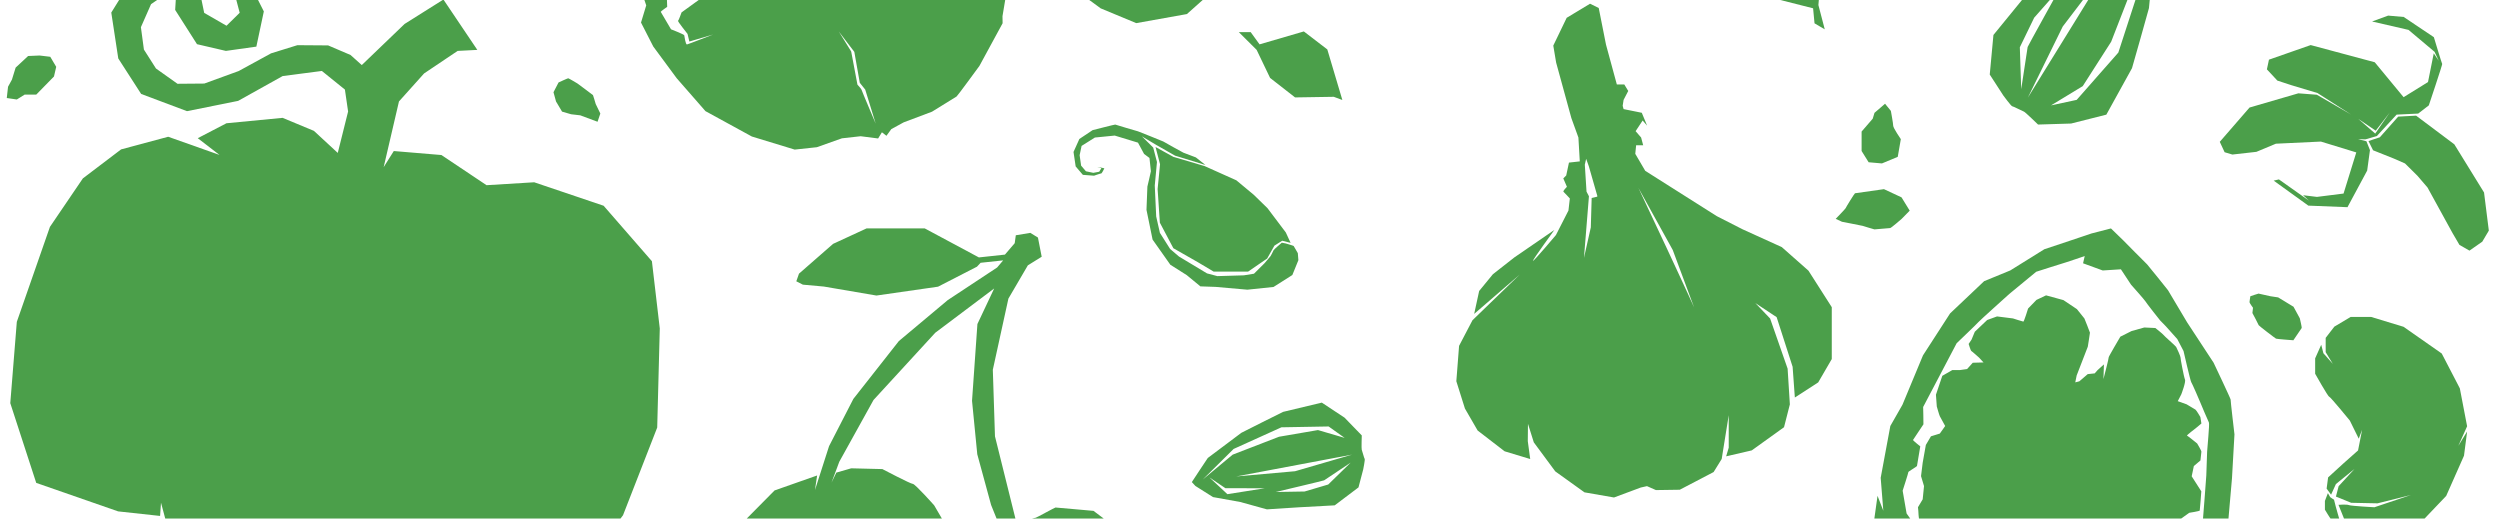 <?xml version="1.0" encoding="UTF-8"?> <svg xmlns="http://www.w3.org/2000/svg" xmlns:xlink="http://www.w3.org/1999/xlink" id="_Слой_1" data-name="Слой 1" viewBox="0 0 1432 297"><defs><style> .cls-1 { fill: #4b9f4a; } .cls-2 { fill: none; } .cls-3 { clip-path: url(#clippath); } </style><clipPath id="clippath"><rect class="cls-2" width="1432" height="297"></rect></clipPath></defs><g class="cls-3"><g><path class="cls-1" d="M377.93,188.23l-4.52-38.61-27.66-31.77-39.76-13.44-27.3,1.67-25.85-17.28-27.28-2.28-5.79,9.21,8.76-37.62,14.39-16.04,19.22-12.91,11.27-.58L253.99-.27l-22.24,13.99-24.52,23.55-6.45-5.78-12.83-5.48-17.61-.13-15.09,4.68-18.53,10.13-19.7,7.17-15.36.13-12.32-8.76-6.91-10.84-1.72-12.82,5.81-13.18,14.62-10.08-.8,13.38,12.5,19.62,16.55,3.85,17.45-2.45,4.28-20.17-10.39-20.53-13.47-9.1-12.76-.9,1.28-7.31,7.06-12.62,14.93-14.87,14.1-5.19,3.6-6.3-4.47-3.27-17.39,5.56-22.83,21.96-7.88,21.09-26.58,11.88-12.58,20.26,4,26.27,13.11,20.34,26.26,9.86,29.29-5.89,25.51-14.22,22.45-2.92,13.2,10.66,1.83,12.57-5.92,23.72-13.66-12.63-17.93-7.46-32.17,3.1-16.44,8.55,12.45,9.59-29.39-10.41-26.97,7.24-21.89,16.61-18.87,27.77-18.97,54.4-3.74,46.58,14.86,45.67,46.92,16.32,24.03,2.61.52-7.58,6.42,24,24.8,19.7,35.9,6.31,30.68-5.38,24.93,15.14,56.13-7.77,12.85-11.87,14.1,2.48,24.81-1.83,15.31-9.02,18.71-24.57,19.59-50.25,1.47-56.66ZM134.25-4.25l3.04,11.57-7.54,7.42-12.79-7.36-3.53-17.17,20.83,5.54Z"></path><polygon class="cls-1" points="716.4 18.41 709.6 18.41 719.8 28.56 727.51 44.64 741.82 55.8 763.98 55.45 768.9 57.27 760.28 28.31 746.84 18.01 721.47 25.41 716.4 18.41"></polygon><polygon class="cls-1" points="1039.36 13.36 1045.22 16.81 1041.58 2.89 1043.09 -14.88 1036.42 -31.75 1017.13 -42.69 1013.81 -46.76 1006.56 -17.42 1012.92 -1.73 1038.54 4.75 1039.36 13.36"></polygon><path class="cls-1" d="M693.17-104.82l2.64-9.56-2.26-2.35-6.53,7.83-36.76,14.22-37.48,38.73-1.92,24.6s4.23,25.08,4.52,25.18,15.09,10.96,15.09,10.96l20.37,8.46,29.02-5.19,32-28.54,8.46-34.02s3.94-17.11,3.94-17.87-3.17-10.76-3.17-10.76l-2.88-6.82,1.44-9.8-32.91,33.49,25.51-29.12-2.11-3.6-2.64-1.39-7.59-3.27-5.33-.19-5.91,7.78,4.52-8.75Z"></path><path class="cls-1" d="M682.67,276.12l2.04,2.23,10.1,6.38,15.62,2.81,15.25,4.22,18.5-1.19,20.34-1.11,13.62-10.28,2.72-10.37s1.12-5.61.83-5.92-1.46-4.81-1.69-5.28c-.23-.47.02-8.2.02-8.2l-9.88-10.19-13.01-8.6s-21.9,5.26-22.16,5.3c-.26.04-23.94,12-23.94,12,0,0-19,14.21-19.21,14.41s-9.14,13.8-9.14,13.8ZM703.05,283.06l-10.3-9.61,9.16,6.19,22.55.04-21.41,3.38ZM773.68,264.97l-12.88,12.56-13.52,4-16.49.28s27.48-6.5,27.68-6.68,15.22-10.16,15.22-10.16ZM774.46,260.41l-32.65,9.51-33.72,2.99,66.37-12.5ZM733.98,244.76l27.05-.48,9.18,6.54-15.28-4.48-22.31,3.83-26.54,10.25-17.13,14.24,17.66-17.5,27.36-12.39Z"></path><path class="cls-1" d="M1228.62-48.7h-4.04l-15.38,4.23-16.82,12.88-17.87,11.24-15.47,19.32-17.2,21.05-2.11,22.68,7.78,12.01s4.52,6.15,5.09,6.15,6.05,2.88,6.73,3.08c.67.19,8.07,7.4,8.07,7.4l18.93-.58,20.18-5.09s14.51-26.33,14.7-26.62c.19-.29,9.71-34.4,9.71-34.4,0,0,3.08-31.52,3.08-31.91s-5.38-21.43-5.38-21.43ZM1203.44-34.84l18.74-1.51-14.34,3.46-20.33,22.2,15.93-24.15ZM1157.75,51.07l-.79-24,8.22-16.94,14.56-16.51s-18.31,32.94-18.31,33.3-3.68,24.15-3.68,24.15ZM1161.54,55.95l19.99-40.75,27.39-35.94-47.38,76.69ZM1213.39,30.1l-23.86,27.1-14.7,3.17,18.16-11.03,16.29-25.44,13.77-35.39,1.37-29.69,1.37,33.15-12.4,38.13Z"></path><path class="cls-1" d="M1278.47,274.14l1.43-25.33s-2.31-19.57-2.2-19.94-9.75-21.11-9.75-21.11l-15.15-23.09-10.98-18.44s-11.66-14.61-11.94-14.78c-.28-.17-13.65-13.74-13.65-13.74l-7.08-6.86-11.14,2.88-14.6,4.91-12.38,4.11-19.54,12.16-14.98,6.15-19.5,18.47-15.52,24.02-11.77,28.3-6.94,12.16-5.52,29.68,1.5,18.86-3.31-8.55-1.85,13.27-.95,16.38,5.76,6.58.44,11.87,6.16,12.14,6.23,5.86s2.86,5.57,4.13,7.07c1.27,1.5,4.72,3.55,6.35,4.67,1.63,1.12,9.87,6.49,9.87,6.49l7.9,5.26s7.23.98,8.59,1.4,7.34,2.25,7.34,2.25l10.92,2.53,7.08-.54,7.17,6.97,11.59,3.56s7.29,1.74,7.61,1.76c.32.02,6.96-1.49,6.96-1.49l8.89-1.06s-8.89-2.42-11.24-3.01c2.69.48,14.06,2.14,14.06,2.14l8.14-2.36,7.83-.56s21.63-16.01,21.79-16.54,6-5.32,6.11-5.95c.11-.63,8.27-10.31,8.27-10.31l5.77-9.43,3.87-9.93,5.2-8.62,5.21-8.12,5.79-18.89,2.03-23.26ZM1255.55,311l-6.84,9.68-9.01,7.61-7.54,10.62-4.33,2.3-6.72,9.3-5.91,3.95s-7.6,8.13-7.99,8.34-4.91,7.96-4.91,7.96l-2.27,1.77-12.32.17-5.68-3.22-5.14-5.78-.92-12.3-.48-10.77,4.32,7.91,9.09,5.26,15.15-3.75s8.17-4.9,8.64-5.09,8.91-4.35,8.91-4.35c0,0,4.45-5.64,4.65-6.31s2.73-6.74,2.79-7.21c.06-.47-.4-11.57-.4-11.57l5.41.34,8.7,2.5,5.75-3.18,1.87-14.41-1.62-3.3,5.26-3.74s5.88-.91,6-1.29.9-11,.9-11l-5.51-8.61,1.23-5.88,3.78-3.2s.52-4.37.55-5.02-2.43-4.7-2.43-4.7c0,0-5.33-4.35-5.79-4.49s4.9-4.18,4.9-4.18l3.32-2.77-.59-3.72s-2.21-3.81-2.82-4.24c-.61-.43-5.08-3.04-5.08-3.04l-5.05-1.8,2.02-3.91s2.74-7.06,2.11-8.49c-.63-1.43-2.66-12.26-2.55-12.64s-2.07-5.33-2.51-6.04-6.82-6.21-7.21-6.82c-.39-.61-4.7-4-4.7-4l-6.33-.3s-7.02,1.96-7.3,2.04-6.42,3.22-6.42,3.22c0,0-6.87,11.65-6.66,11.79.2.14-3.01,12.5-3.01,12.5l.27-8.4-3.63,3.25-1.65,1.88-4,.42-4.81,4.13-2.33.6.8-3.95s6.26-16.11,6.38-16.49,1.23-8.02,1.23-8.02c0,0-2.9-7.72-3.18-8.14-.28-.42-4.29-5.35-4.29-5.35l-7.72-5.17-9.95-2.72-5.49,2.6-4.81,4.95s-2.31,7.53-2.71,7.49c-.4-.04-5.72-1.75-5.95-1.82s-9.12-1.15-9.12-1.15l-5.65,2.05-7.08,6.72-1.88,4.53-1.66,2.46s1.19,3.91,1.49,4,4.5,3.85,4.5,3.85l2.53,2.75-6.15.17-3.25,3.61-4.22.6h-4.28s-5.7,3.28-5.7,3.28l-3.65,10.82.49,6.74s1.42,5.05,1.74,5.6,3.06,5.59,3.06,5.59l-3.06,4.33-5.09,1.57-2.92,4.95-1.82,10.23-.94,7.62,1.71,5.71-.76,7.59-2.7,4.52s.42,4,.33,4.3,1.05,7.32,1.05,7.32l3.91,5.23,4.36,14.51s5.56,6.32,5.75,5.96c.19-.35,9.95,2.47,9.95,2.47l4.65-1.46s6.17-3.21,6.55-4.17,6.18-9.14,6.34-9.67,5.84-10.97,5.91-11.2,1.29-2.32,1.29-2.32l2.49,2.9-.67,11.32-2.91,11.62,2.48,7.76-3.62,11.82s-5.2,4.33-5.19,4.58c0,.25-.9,6.15-.9,6.15l-6.98,4.78-12.91-10.79-5.56-3.35.08,4.31-7.33-20.12-4.38-13.12-2.3-12.64-8.9-12.61-2.26-13.04s3.36-10.42,3.28-10.69c-.08-.27,4.83-3.13,4.92-3.43s1.89-11.28,1.89-11.28c0,0-4.24-3.36-4.15-3.66s5.89-8.73,5.96-8.96-.16-9.93-.16-9.93l19.19-36.52s12.34-11.78,12.43-12.08,17.71-16.14,17.71-16.14l15.43-12.72s16.8-5.39,17.05-5.39c.25,0,10.74-3.62,10.74-3.62l-.95,4.16,11.26,4.11,10.42-.67,5.79,8.78s7.96,8.95,8.2,9.51c.24.57,8.28,10.86,8.48,11,.2.14,3.32,3.41,3.32,3.41l6.5,7.26,3.58,6.86s3.9,17.09,4.41,17.82c.52.73,4.71,10.42,5.03,11.26s4.62,10.97,5.09,11.85c.47.89-.94,14.62-1.02,16.73-.07,2.12-.47,13.61-.47,13.61,0,0-1.97,26.82-2.08,27.19s-6.15,11.45-6.15,11.45Z"></path><path class="cls-1" d="M576.82-64.65s-12.44-33.72-12.52-33.97-8.04-15.34-8.04-15.34l-19.32-25.03-28.23-21.54-21.38-10.43-3.86,1.24-6.61-1.78-15.03.75-10.91.31-9.33,3-4.96,3.64-1.39,4.8-2.8,4.54-1.13.63-6.88-2.82-7.24-4.83-4.59-1.95-7.28-.38-34,30.64-16.6,36.35-5.44,36.43,10.83,33.68,10.05,29.79-2.99,9.84,7.02,13.72,13.42,18.17,16.48,18.85,26.57,14.53,24.54,7.49,12.7-1.36,14.34-5.09,10.74-1.2,10,1.28,2.18-3.54,2.6,2.01,2.77-3.82,7.1-3.88,16.23-6.11s13.61-8.46,14.07-8.7c.46-.24,13.09-17.53,13.09-17.53l13.27-24.42-.06-4.06s4.08-24.84,4.41-25.21c.32-.37,2.51-20.34,2.51-20.34l-3.3-16.07-2.66-3.32,1.64-8.96ZM495.6,51.31l5.99,19.47s-8.01-18.82-8.08-19.33c-.07-.51-2.37-2.96-2.37-2.96l-3.58-19-7.11-11.47,8.91,11.69,3.13,17.72,3.11,3.88ZM537.47-99.22l-2.68-4.2-10.47-5.78s-1.94-6.3-2.1-6.52c-.16-.22-5.24-7.46-5.24-7.46l-6.45-1.56-5.87-10.63-7.24-3.18-6.22-4.98-9.74-4.33-14.82-1.56-6.38,3.53-3.2,4.58,5.72,4.55-5.2-2.18-6.51.55-3.97,9.38,5.4,6.85-.62,11.15-2,13.48,3.2,17.32,5.67,6.76.74,8.76-8.36,1.98-8.58-4.49-3.27-8.8-3.87-15.35-17.87-8.1-13.31,12.45,12.29-15.05,9.78,4.75-8.01-16.33-8.55-4.79-4.38.17s-10.1,7.24-10.39,7.43c-.3.18-9.14,2.76-9.14,2.76l-7.17,15.8-4.41.35-7,12.46,2.69,8.1,8.49,5.43-7.16-2.67-3.61,5.07.46,9.44.77,8.19,8.39,15.05,3.49,1.45,5.31,1.04s-1.44,2.42-1.55,2.9c-.11.48-3.05,5.42-3.05,5.42,0,0,2.83,8.23,2.9,8.48s4.61,9.08,4.61,9.08l12.41,1.6-11.01,7.98s-1.63,4.61-2,4.82c-.38.21,5.43,7.49,5.43,7.49l1.05,4.37,13.62-4.03s-14.04,5.49-14.95,5.69c-.91.2-1.42-4.69-1.6-5.25s-7.58-3.42-7.58-3.42c0,0-5.8-9.76-5.88-10s3.69-2.87,3.69-2.87l-.47-13.61-2.38-8.5-5.29-9.81-8.44-23.47s-1.02-9.26-.81-9.42c.22-.16-.63-13.82-.63-13.82l4.04-17.81,5.98-14.26s8.88-6.05,9.42-6.31,4.96-6.92,4.96-6.92l7.37-4.68,7.15-1.23,2.68-8.5,9.09-8.16,5.91-2.88,5.81-6.22,5.05,9.91-1.94-6.03.07-4.2,2.42.91s9.6,1.97,9.84,1.89,4.01-7.41,4.01-7.41l10.1.21,26.88.23,26.24,17.84,17.17,18.62s12.88,18.23,12.98,18.55,7.96.19,7.96.19l-9.91,1.77Z"></path><path class="cls-1" d="M643.74,305.69l-17.38-13.07s-21.37-1.92-21.76-1.92-10.92,5.84-11.3,5.84-8.69,1.92-8.69,1.92l1.61,4.69-4.54-5.92-11.76-47.29-1.23-38.14,8.92-40.75,11.15-19.07,7.92-4.92-2.15-10.99-4.38-2.69-8.3,1.38-.62,4.54-5.61,6.54-14.92,1.61-30.99-16.61h-33.37l-19.15,8.84-19.53,17.07-1.54,4.38,3.77,1.92,11.99,1.08,30.14,5.15,35.29-5.07,22.3-11.46,2.08-2.23,12.92-1.38-3.46,4.08-28.29,18.68-27.99,23.45-26.07,33.14-13.92,27.06-8.07,25.14,1.23-8.34-24.37,8.57-21.61,21.84-6.46,23.68,5.92,24.99s15.45,23.91,15.69,23.91,20.07,13.84,20.07,13.84l26.91,5.15,19.07-1.85,19.15-10.76-3.92-20.38,8.53,23.3,18.76,20.53,17.68,6.92,25.45,1.77,28.76-5.46,21.91-14.61,13.84-32.45,1.69-31.45-11.38-24.22ZM557.93,297l-13.76,2.08-13.07,6.61,9.61-6.61-5.61-9.61s-10.92-12.3-12.23-12.3-17.45-8.48-17.45-8.48l-17.84-.44-8.53,2.46-2.77,5.77,4.46-11.99,19.61-35.37,35.37-38.52,33.75-25.37-9.61,20.38-3.08,43.98,3,30.6,7.92,29.06,4.15,10.3-13.92-2.54Z"></path><g><path class="cls-1" d="M1339.48,289.15l3.48,8.66,9.74,7.89,17.78-1.31,17.94-6.96,12.76-13.37,10.2-23.04,1.78-13.84-5.03,8.19,5.03-11.21-4.17-21.72-10.36-19.95-21.88-15.31-18.55-5.64h-11.75l-9.35,5.57-4.95,6.42v8.19l4.1,6.73-5.41-6.11-1.24-4.87-3.48,7.81v8.81s7.34,13.07,8.04,13.14,11.83,13.68,11.83,13.68l5.1,10.36,1.93-5.1-2.32,11.83-8.27,7.34-8.89,8.12-.85,6.42,2.55,3.48,2.78-6.11,10.67-8.66-9.12,9.9-1.55,5.95,8.74,3.56,15.08.31,19.17-4.79-20.95,7.04s-13.3-.7-14.61-1.24-5.95-.15-5.95-.15Z"></path><path class="cls-1" d="M1343.15,300.71s-2.28-1.16-2.63-1.74-2.67-9.08-2.67-9.08l-.93-3.67s-2.13-1.31-2.2-1.47-1.31-2.28-1.31-2.28l-1.7,4.45v5.03s3.05,5.06,3.21,5.06,8.23,3.71,8.23,3.71Z"></path></g><path class="cls-1" d="M1350.73,79.71l4.18.11,6.55-1.89,11.32-12.28,12.35-.59,6.1-4.7s7.88-23.49,7.66-23.71c-.22-.22-4.77-15.35-4.77-15.35l-17.27-11.58-8.91-.78-9.21,3.37,20.86,4.81,14.91,12.54,2.44,5.18-2.89-4.29-3.29,16.46-13.98,8.66-16.53-20.01-36.69-9.84-23.9,8.36-1.18,5.55,5.99,6.44,8.03,2.63,14.91,4.48,19.31,12.35-19.64-11.36-10.58-.81-27.96,8.14-17.05,19.64,2.77,5.96,4.44,1.33,13.76-1.55,11.17-4.66,25.78-1.22,20.27,6.21-7.29,23.56-15.24,1.92-7.92-.96,3.33,3.11-17.2-12.17-3,.7,19.86,14.32,22.42.89,11.28-20.97,1.59-11.73-2.03-5.07-4.73-1.18ZM1360.81,74.86l8.07-10.46-8.35,12.12-9.74-8.46,10.02,6.8ZM1422.86,110.26l-17.02-27.59-21.9-16.42-10.25.55-10.51,11.84-6.51,2.15,2.63,5.29,11.95,4.77,6.33,2.77,7.14,7.07,5.77,6.73,14.32,26.08,3.96,6.77,5.73,3.29,7.36-5.14,3.74-6.33-2.74-21.82Z"></path><path class="cls-1" d="M1035.86,155.02l-15.25-13.48-22.53-10.23-14.66-7.48-41.02-25.97-5.71-9.74.49-4.92h4.03l-1.18-4.43-3.15-3.64,4.03-6.1,2.56,2.95-3.05-7.38-10.43-2.1c-.14-.51-.31-1.14-.52-1.89l.52-3.38,2.66-5.12-2.26-3.74h-4.27c-2.89-10.56-6.21-22.68-6.21-22.82,0-.24-4.16-20.97-4.16-20.97l-4.98-2.45-13.38,8.08-7.67,15.91,1.63,9.71,8.73,31.82,4.03,11.13.79,13.67-6.2.69-1.57,7.38-1.67,1.67,2.07,4.82s-2.46,2.46-1.97,2.85c.49.39,3.64,3.84,3.64,3.84l-.79,6.89-7.18,14.07s-13.28,15.74-13.18,14.76c.1-.98,12.3-17.71,12.3-17.71l-22.92,15.74-12.3,9.64-7.87,9.59-2.85,13.13,26.07-22.53-27.05,26.17-7.67,14.66-1.57,20.27,4.92,15.64,7.28,12.59,15.45,11.9,14.66,4.43-1.38-10.23.1-9.94,3.34,10.62,12.3,16.63,16.72,12,16.92,2.95,15.35-5.71,3.54-.79,5.12,2.26,13.67-.2,19.38-10.13,4.63-7.48,4.03-25.09v18.59l-1.48,4.97,14.66-3.39,18.49-13.28,3.34-13.08-1.28-20.46-10.03-28.73-8.46-8.85,12.2,8.07,9.15,28.43,1.28,17.61,13.38-8.66,7.77-13.38v-29.71l-13.38-20.95ZM911.22,130.23l-3.93,17.51,2.85-35.32-1.38-2.66-.98-15.45s.67-2.7.77-3.33l1.5,4.16,4.89,17.05-.04.46-3.19.75-.49,16.82ZM970.37,176.07c-1.14-2.79-15.86-34.34-15.86-34.34l-16.04-34.14,19.68,35.61,12.22,32.86c.04.1.07.17.07.19l-.07-.19Z"></path><path class="cls-1" d="M672.1,89.85l-10.21-5.65s2.58,9.71,2.58,9.86-.4,4.21-.4,4.21l-.99,10.01,1.29,19.28,7.73,14.62,13.98,7.98,9.07,5.4h19.77l10.9-7.48,4.16-7.38,4.46-2.82,4.81,1.24-2.73-5.95-10.51-13.93-7.88-7.68-9.96-8.28-18.14-8.13-17.94-5.3ZM743.37,144.96s-2.23-3.87-2.34-4.05-4.53-1.45-4.53-1.45l-2.27-.45s-4.65,3.94-4.76,4.39-1.67,3.27-1.67,3.27l-3.38,4.01-6.13,6.1-5.8.93-15.2.45-5.91-1.56-16.06-9.66-5.09-4.35-5.84-9.22-2.12-9.37-.82-17.73,1.26-13.46-2.16-8.29s-6.36-6.39-6.47-6.43c-.11-.04,7.81,4.68,7.81,4.68l11.19,6.39,17.4,5.35-5.5-4.35-7.14-2.71s-11.49-6.28-11.49-6.39-14.53-5.84-14.53-5.84c0,0-12.94-3.75-13.01-3.87-.07-.11-12.97,3.2-12.97,3.2l-7.58,5.06-3.35,7.43,1.23,8.29,4.13,4.83,6.39.48s3.72-1.3,4.13-1.3,1.78-2.94,1.78-2.94l-4.01-.78,2.3.74-1.23,2.01-3.38.63-4.24-.89-2.75-3.23-.85-5.98,1.12-5.32,7.62-4.8,11.37-1.12,13.31,4.05,3.49,6.47,3.09,2.3s.82,7.32.82,7.62-2.01,8.77-2.01,8.77l-.52,13.34,3.49,17.02,10.18,14.42,9.4,5.95,7.81,6.43s8.51.3,8.66.3,18.25,1.6,18.25,1.6l14.98-1.56,10.78-6.84,3.46-8.51-.33-4.09Z"></path><path class="cls-1" d="M1079.74,59.43l-6.03,5.2-1.01,3.35-6.37,7.37v11.14l4.02,6.45,7.63.67,9.05-3.77,1.76-10.14s-4.36-6.37-4.36-7.63-1.34-8.55-1.34-8.55l-3.35-4.11Z"></path><path class="cls-1" d="M1289.01,169.68s4.44-1.51,4.69-1.51,6.79,1.51,6.79,1.51l4.44.67,8.8,5.36,3.6,6.62s1.26,5.28,1.09,5.53-4.78,7.04-4.78,7.04c0,0-9.37-.67-9.92-.92s-9.94-7.46-9.94-7.71-3.6-6.96-3.6-6.96l.34-3.02s-2.01-2.72-2.01-3.2.5-3.42.5-3.42Z"></path><path class="cls-1" d="M1051.48,125.37s5.7-5.87,5.7-6.12,5.11-8.55,5.36-8.55,16.59-2.35,16.59-2.35l10.06,4.69,4.69,7.63-4.61,4.69s-6.03,5.28-6.62,5.28-8.71.75-8.97.75-6.7-2.01-6.7-2.01l-6.28-1.26-5.61-1.09-3.6-1.68Z"></path><path class="cls-1" d="M342.28,69.73l1.59-4.69s-2.6-5.25-2.65-5.47-1.45-4.92-1.56-5.08-8.94-6.7-8.94-6.7c0,0-4.92-2.96-5.25-2.96s-5.53,2.4-5.53,2.4l-2.9,5.59,1.45,5.31,3.46,5.81,5.2,1.51,5.25.61,9.89,3.69Z"></path><path class="cls-1" d="M3.88,56.15c.22,0,5.75.84,5.75.84l4.47-2.79h6.65l10.17-10.39,1.28-5.53-3.41-5.75-6.09-.73-6.59.28-7.15,6.65-2.12,6.87-2.23,4.08-.73,6.48Z"></path></g></g></svg> 